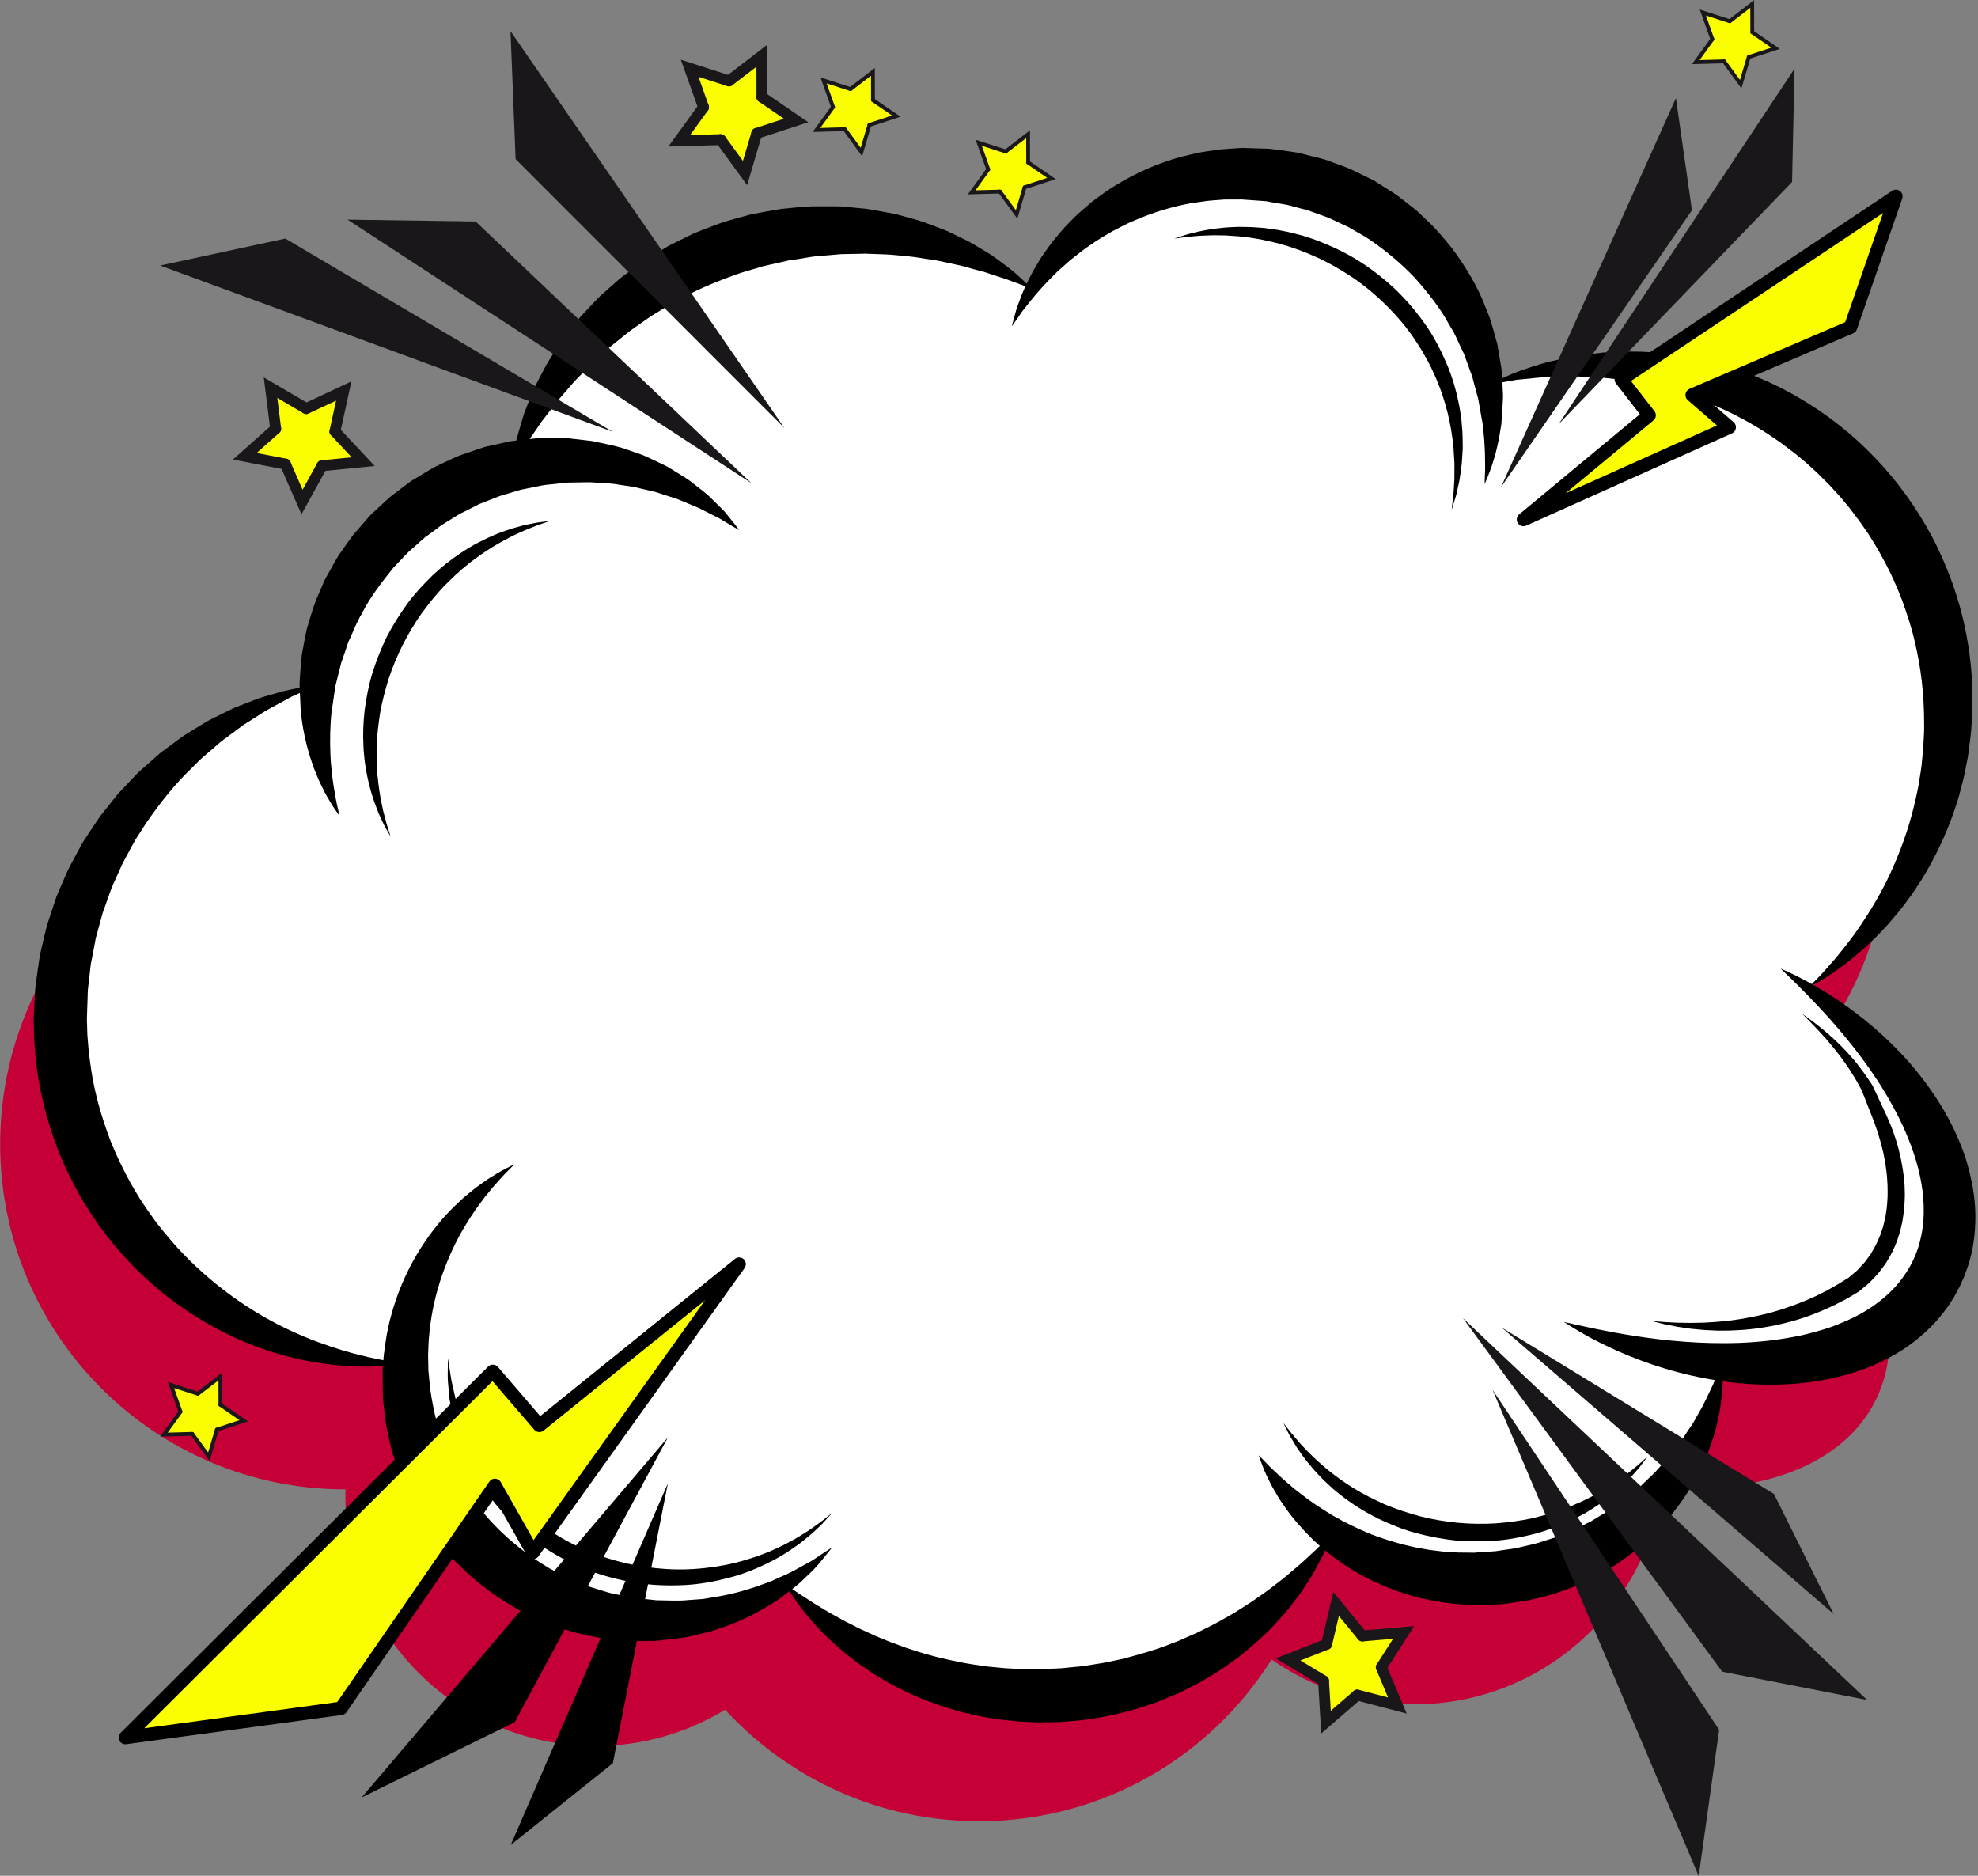 <?xml version="1.0" encoding="UTF-8"?><svg xmlns="http://www.w3.org/2000/svg" xmlns:xlink="http://www.w3.org/1999/xlink" height="419.9" preserveAspectRatio="xMidYMid meet" version="1.0" viewBox="0.7 20.4 442.8 419.9" width="442.8" zoomAndPan="magnify"><rect x="0.7" y="20.4" width="442.8" height="419.9" fill="#808080" stroke="none"/><g><g id="change1_1"><path d="M 219.902 428.094 C 197.398 428.094 177.148 418.469 163.027 403.117 C 154.559 408.277 144.605 411.254 133.961 411.254 C 103.062 411.254 78.016 386.203 78.016 355.305 C 78.016 354.801 78.039 354.305 78.055 353.805 L 78.016 353.805 C 35.336 353.805 0.738 319.207 0.738 276.527 C 0.738 240.664 25.172 210.516 58.301 201.801 C 60.742 177.594 78.617 157.957 101.938 152.848 C 112.172 122.164 141.109 100.031 175.238 100.031 C 191.148 100.031 205.934 104.844 218.223 113.086 C 228.176 97.613 245.531 87.359 265.297 87.359 C 293.215 87.359 316.352 107.812 320.555 134.551 C 328.555 131.746 337.145 130.207 346.098 130.207 C 388.777 130.207 423.375 164.805 423.375 207.484 C 423.375 232.973 411.027 255.574 391.996 269.648 C 417.469 289.008 429.945 315.102 420.562 333.887 C 414.062 346.906 398.449 353.641 379.234 353.641 C 377.109 353.641 374.941 353.559 372.738 353.391 C 369.105 380.781 345.676 401.918 317.297 401.918 C 305.414 401.918 294.41 398.207 285.352 391.891 C 271.676 413.633 247.484 428.094 219.902 428.094" fill="#c50037"/></g><g id="change2_1"><path d="M 405.566 241.758 C 424.598 227.684 436.945 205.078 436.945 179.59 C 436.945 136.91 402.348 102.312 359.668 102.312 C 350.715 102.312 342.125 103.855 334.125 106.656 C 329.922 79.918 306.785 59.465 278.863 59.465 C 259.102 59.465 241.746 69.723 231.793 85.191 C 219.504 76.949 204.719 72.137 188.809 72.137 C 154.68 72.137 125.742 94.27 115.508 124.953 C 92.191 130.062 74.312 149.699 71.871 173.906 C 38.742 182.625 14.309 212.77 14.309 248.637 C 14.309 291.312 48.906 325.91 91.586 325.91 L 91.625 325.91 C 91.609 326.41 91.586 326.906 91.586 327.41 C 91.586 358.312 116.633 383.359 147.531 383.359 C 158.18 383.359 168.129 380.387 176.598 375.227 C 190.723 390.574 210.973 400.199 233.477 400.199 C 261.055 400.199 285.246 385.738 298.922 363.996 C 307.98 370.312 318.984 374.023 330.863 374.023 C 359.246 374.023 382.676 352.887 386.309 325.496 C 408.457 327.156 426.914 320.449 434.133 305.992 C 443.516 287.207 431.039 261.113 405.566 241.758" fill="#fff"/></g><g id="change3_1"><path d="M 399.316 237.207 C 399.316 237.207 399.945 237.492 401.129 238.031 C 402.293 238.582 404.027 239.41 406.156 240.609 C 408.293 241.785 410.812 243.352 413.625 245.301 C 416.418 247.277 419.473 249.676 422.594 252.578 C 425.711 255.484 428.906 258.895 431.863 262.91 C 434.832 266.914 437.598 271.52 439.672 276.785 C 440.738 279.402 441.547 282.219 442.129 285.156 C 442.707 288.094 443.012 291.188 442.879 294.348 C 442.754 297.5 442.27 300.738 441.242 303.855 L 440.398 306.164 L 439.391 308.418 L 438.309 310.438 L 438.188 310.66 L 438.012 310.941 L 437.652 311.508 L 436.926 312.637 C 433.098 318.145 427.91 322.25 422.391 324.941 C 416.883 327.688 411.129 329.113 405.633 329.84 C 400.125 330.527 394.824 330.484 389.898 330.031 C 384.973 329.551 380.414 328.656 376.309 327.578 C 372.195 326.496 368.543 325.203 365.379 323.914 C 362.211 322.645 359.547 321.324 357.383 320.207 C 355.23 319.062 353.594 318.078 352.488 317.395 C 351.391 316.695 350.805 316.328 350.805 316.328 C 350.805 316.328 351.48 316.477 352.75 316.754 C 354 317.074 355.867 317.426 358.199 317.938 C 360.547 318.391 363.375 318.969 366.625 319.449 C 369.867 319.953 373.52 320.438 377.488 320.723 C 381.449 321.027 385.727 321.168 390.184 321.004 C 394.637 320.828 399.266 320.312 403.863 319.344 C 406.148 318.809 408.43 318.211 410.652 317.438 C 412.855 316.629 415.004 315.695 417.035 314.605 C 421.062 312.398 424.605 309.422 426.988 305.918 C 429.57 302.289 430.902 298.133 431.273 293.707 C 431.434 291.5 431.359 289.238 431.082 286.984 C 430.781 284.73 430.305 282.48 429.648 280.277 C 428.332 275.871 426.457 271.66 424.312 267.801 C 422.191 263.922 419.812 260.387 417.449 257.211 C 412.723 250.844 408.051 245.922 404.707 242.52 C 403.02 240.836 401.699 239.477 400.742 238.602 C 399.812 237.691 399.316 237.207 399.316 237.207" fill="inherit"/></g><g id="change3_2"><path d="M 227.203 93.449 C 227.203 93.449 227.371 92.809 227.688 91.605 C 227.855 91.008 228.062 90.27 228.305 89.402 C 228.605 88.547 228.973 87.562 229.402 86.449 C 230.289 84.246 231.543 81.66 233.305 78.824 C 233.711 78.086 234.23 77.402 234.742 76.676 C 235.262 75.957 235.777 75.195 236.355 74.445 C 237.562 73.008 238.805 71.438 240.305 69.988 C 241.727 68.449 243.414 67.074 245.137 65.59 C 246.941 64.227 248.836 62.816 250.934 61.59 C 255.094 59.09 259.84 56.953 265.02 55.527 C 266.324 55.215 267.641 54.891 268.973 54.598 C 270.312 54.336 271.68 54.18 273.051 53.969 C 273.734 53.855 274.426 53.789 275.121 53.754 C 275.816 53.703 276.516 53.656 277.215 53.609 L 278.266 53.547 L 278.527 53.531 L 278.727 53.52 L 279.082 53.527 L 279.562 53.539 L 281.484 53.602 L 283.414 53.656 C 284.078 53.691 284.648 53.656 285.438 53.777 C 286.922 53.957 288.414 54.156 289.902 54.383 C 291.438 54.555 292.766 54.996 294.188 55.32 C 295.578 55.699 297.012 55.953 298.355 56.496 L 302.418 58.008 C 303.75 58.562 305.023 59.246 306.324 59.863 L 308.258 60.816 L 310.078 61.961 C 311.277 62.738 312.516 63.453 313.66 64.285 C 314.781 65.152 315.895 66.02 317.008 66.883 C 318.137 67.715 319.082 68.758 320.094 69.703 C 322.156 71.559 323.879 73.695 325.586 75.758 C 328.785 80.051 331.477 84.504 333.203 89.059 C 333.629 90.195 334.148 91.273 334.469 92.41 C 334.797 93.543 335.133 94.648 335.426 95.742 C 335.574 96.289 335.723 96.832 335.871 97.367 C 335.969 97.914 336.066 98.461 336.16 98.996 C 336.344 100.074 336.535 101.125 336.691 102.156 C 336.895 103.176 336.922 104.207 336.98 105.199 C 337.031 106.191 337.086 107.16 337.133 108.105 C 337.211 109.039 337.148 109.961 337.094 110.852 C 337.035 111.734 336.984 112.598 336.934 113.434 C 336.902 113.844 336.875 114.254 336.844 114.652 C 336.828 114.875 336.812 115.094 336.801 115.309 L 336.711 115.867 C 336.59 116.609 336.473 117.324 336.359 118.008 C 336.137 119.375 335.781 120.719 335.516 121.859 C 334.883 124.141 334.266 125.863 333.781 127.023 C 333.305 128.172 333.047 128.785 333.047 128.785 C 333.047 128.785 333.066 128.121 333.105 126.879 C 333.207 125.656 333.152 123.832 333.117 121.59 C 333.02 120.453 333.031 119.285 332.875 117.898 C 332.805 117.211 332.73 116.492 332.656 115.746 C 332.637 115.559 332.621 115.371 332.602 115.184 L 332.598 115.211 L 332.59 115.176 L 332.578 115.109 L 332.555 114.969 L 332.504 114.695 C 332.434 114.328 332.367 113.953 332.297 113.574 C 332.164 112.816 332.027 112.039 331.887 111.234 C 331.758 110.438 331.633 109.621 331.367 108.801 C 331.148 107.98 330.926 107.141 330.691 106.277 C 330.465 105.422 330.273 104.539 329.906 103.684 C 329.574 102.816 329.27 101.93 328.945 101.035 C 328.781 100.59 328.617 100.141 328.457 99.684 C 328.246 99.246 328.035 98.805 327.82 98.359 C 327.391 97.473 326.984 96.562 326.562 95.648 C 326.16 94.73 325.559 93.879 325.062 92.977 C 323.098 89.34 320.379 85.93 317.449 82.621 C 314.398 79.391 310.891 76.465 307.074 73.883 C 306.113 73.246 305.082 72.719 304.09 72.125 L 302.59 71.25 L 301.016 70.512 C 299.957 70.035 298.93 69.48 297.848 69.051 L 294.559 67.875 C 293.488 67.402 292.328 67.215 291.215 66.887 C 290.098 66.617 288.941 66.203 287.883 66.102 C 286.801 65.938 285.73 65.746 284.656 65.535 C 284.172 65.402 283.441 65.402 282.82 65.344 L 280.895 65.207 L 278.977 65.07 L 278.5 65.035 C 278.219 65.027 278.812 65.043 278.73 65.043 L 278.68 65.043 L 278.57 65.047 L 278.355 65.051 L 277.496 65.059 L 275.781 65.059 C 275.211 65.047 274.641 65.059 274.078 65.117 C 272.949 65.219 271.816 65.262 270.703 65.402 C 269.598 65.578 268.488 65.715 267.391 65.867 C 263.031 66.672 258.887 67.949 255.086 69.574 C 253.148 70.328 251.395 71.328 249.633 72.215 C 247.945 73.219 246.277 74.176 244.785 75.258 C 243.215 76.246 241.891 77.43 240.52 78.453 C 239.859 78.996 239.258 79.562 238.645 80.102 C 238.047 80.645 237.426 81.148 236.902 81.707 C 234.699 83.848 232.895 85.902 231.48 87.645 C 230.801 88.527 230.172 89.32 229.605 90.016 C 229.098 90.754 228.66 91.383 228.309 91.895 C 227.59 92.906 227.203 93.449 227.203 93.449" fill="inherit"/></g><g id="change3_3"><path d="M 76.699 203.043 C 76.699 203.043 76.348 202.535 75.688 201.582 C 75.367 201.102 74.965 200.52 74.547 199.781 C 74.125 199.051 73.586 198.203 73.121 197.219 C 72.641 196.234 72.078 195.145 71.598 193.91 C 71.348 193.293 71.07 192.652 70.828 191.977 C 70.598 191.289 70.359 190.578 70.117 189.848 C 69.207 186.891 68.406 183.438 68.02 179.578 C 67.934 177.695 67.844 175.734 67.754 173.703 C 67.836 171.598 68.035 169.293 68.262 166.992 C 68.453 165.883 68.668 164.758 68.891 163.617 C 69.125 162.48 69.297 161.305 69.684 160.176 C 70.363 157.895 71.023 155.527 72.082 153.27 C 72.586 152.133 73.027 150.949 73.602 149.82 C 74.223 148.715 74.848 147.602 75.477 146.48 C 75.801 145.926 76.102 145.348 76.449 144.805 L 77.559 143.203 C 78.309 142.141 79.07 141.07 79.859 140.016 C 80.723 139.023 81.594 138.027 82.465 137.027 C 82.906 136.531 83.332 136.02 83.789 135.539 L 85.258 134.18 C 86.242 133.281 87.211 132.355 88.223 131.48 L 91.426 129.051 C 91.969 128.656 92.488 128.23 93.062 127.883 L 94.785 126.844 C 95.941 126.168 97.07 125.441 98.25 124.82 C 99.453 124.242 100.656 123.668 101.867 123.125 C 102.48 122.863 103.066 122.551 103.691 122.336 L 105.566 121.688 C 106.812 121.266 108.047 120.812 109.293 120.434 C 110.566 120.148 111.836 119.867 113.094 119.586 C 113.723 119.449 114.348 119.312 114.973 119.176 C 115.605 119.098 116.238 119.02 116.867 118.941 C 118.125 118.777 119.379 118.664 120.613 118.535 C 121.852 118.422 123.094 118.488 124.309 118.461 C 124.918 118.461 125.523 118.457 126.125 118.457 L 127.023 118.469 L 127.715 118.484 L 128.125 118.531 C 129.211 118.66 130.289 118.781 131.352 118.902 C 131.887 118.965 132.414 119.027 132.938 119.086 C 133.461 119.141 134.086 119.312 134.645 119.422 C 136.93 119.945 139.207 120.312 141.152 121.078 C 142.145 121.426 143.121 121.762 144.082 122.094 C 144.562 122.242 145.023 122.445 145.473 122.66 C 145.922 122.867 146.367 123.074 146.809 123.281 C 147.684 123.695 148.539 124.105 149.375 124.504 C 150.211 124.887 150.961 125.41 151.715 125.855 C 153.199 126.801 154.652 127.574 155.848 128.59 C 157.062 129.559 158.23 130.395 159.227 131.281 C 160.188 132.211 161.066 133.055 161.836 133.832 C 162.219 134.219 162.59 134.578 162.922 134.93 C 163.23 135.312 163.516 135.668 163.785 136 C 164.312 136.66 164.762 137.223 165.125 137.676 C 165.844 138.586 166.203 139.082 166.203 139.082 C 166.203 139.082 165.668 138.77 164.66 138.191 C 164.172 137.895 163.566 137.535 162.855 137.109 C 162.504 136.898 162.125 136.672 161.723 136.434 C 161.305 136.211 160.852 135.992 160.379 135.758 C 159.449 135.281 158.422 134.758 157.301 134.191 C 156.152 133.684 154.891 133.188 153.578 132.633 C 152.293 132.035 150.812 131.641 149.312 131.141 C 148.551 130.926 147.816 130.594 147.004 130.426 C 146.199 130.242 145.379 130.051 144.539 129.855 C 143.695 129.695 142.883 129.391 141.988 129.297 C 141.113 129.168 140.223 129.039 139.316 128.91 C 137.496 128.547 135.715 128.57 133.891 128.426 C 133.418 128.402 133.016 128.34 132.48 128.352 C 131.953 128.359 131.422 128.367 130.887 128.375 C 129.812 128.395 128.73 128.41 127.637 128.43 C 126.711 128.531 125.773 128.637 124.828 128.742 C 123.82 128.875 122.797 128.906 121.785 129.113 C 120.773 129.328 119.766 129.555 118.742 129.742 C 118.23 129.844 117.719 129.941 117.207 130.043 L 115.699 130.504 C 114.691 130.805 113.68 131.105 112.664 131.41 C 111.668 131.77 110.688 132.191 109.688 132.57 L 108.195 133.152 C 107.695 133.344 107.234 133.633 106.754 133.867 C 105.801 134.367 104.836 134.84 103.863 135.309 C 102.918 135.824 102.023 136.438 101.098 136.992 L 99.715 137.84 C 99.254 138.125 98.852 138.492 98.41 138.805 L 95.793 140.723 C 94.961 141.418 94.176 142.164 93.363 142.875 L 92.156 143.945 C 91.766 144.316 91.41 144.723 91.035 145.109 C 90.289 145.887 89.547 146.664 88.805 147.434 C 86.133 150.758 83.516 154.117 81.672 157.809 C 80.582 159.57 79.906 161.484 79.051 163.297 C 78.594 164.195 78.34 165.148 78.02 166.074 C 77.711 167.004 77.398 167.922 77.07 168.828 C 76.602 170.629 76.188 172.336 75.75 174.109 C 75.609 175.086 75.469 176.043 75.336 176.98 C 75.266 177.449 75.199 177.914 75.133 178.379 L 75.031 179.062 L 74.977 179.406 L 74.949 179.574 C 74.957 179.238 74.949 179.508 74.949 179.441 L 74.945 179.48 L 74.941 179.562 C 74.57 182.98 74.551 186.168 74.656 189.027 C 74.695 189.742 74.73 190.434 74.77 191.105 C 74.836 191.773 74.898 192.418 74.957 193.039 C 75.047 194.297 75.27 195.422 75.398 196.469 C 75.75 198.527 76.02 200.188 76.316 201.309 C 76.566 202.441 76.699 203.043 76.699 203.043" fill="inherit"/></g><g id="change3_4"><path d="M 186.98 366.789 C 186.98 366.789 186.523 367.363 185.664 368.445 C 184.773 369.508 183.609 371.137 181.645 372.914 C 180.695 373.824 179.656 374.918 178.383 375.844 C 177.754 376.332 177.098 376.844 176.414 377.367 C 175.73 377.898 175.023 378.457 174.223 378.918 C 171.109 380.922 167.383 382.98 162.992 384.508 C 161.887 384.883 160.762 385.266 159.609 385.652 C 158.438 385.957 157.23 386.215 155.996 386.5 C 153.543 387.168 150.93 387.305 148.238 387.637 L 147.734 387.691 L 147.48 387.719 L 147.008 387.723 L 146.062 387.734 C 145.426 387.734 144.789 387.738 144.145 387.738 C 142.832 387.719 141.648 387.828 140.102 387.625 C 138.625 387.484 137.121 387.332 135.605 387.145 C 134.121 386.922 132.715 386.555 131.242 386.254 C 130.516 386.09 129.773 385.945 129.043 385.758 C 128.324 385.523 127.605 385.293 126.883 385.059 C 126.16 384.812 125.438 384.57 124.711 384.328 L 123.617 383.957 C 123.258 383.824 122.91 383.652 122.559 383.504 C 121.145 382.867 119.727 382.23 118.301 381.59 C 116.914 380.867 115.578 380.031 114.211 379.242 C 108.836 375.922 103.906 371.68 99.742 366.766 C 95.699 361.754 92.402 356.145 90.129 350.242 C 89.613 348.746 89.098 347.262 88.586 345.777 C 88.191 344.266 87.871 342.738 87.523 341.234 C 87.125 339.738 86.984 338.207 86.789 336.695 C 86.699 335.941 86.609 335.191 86.523 334.441 C 86.414 333.695 86.402 332.945 86.398 332.195 C 86.383 330.707 86.367 329.23 86.352 327.766 L 86.352 327.059 L 86.387 326.559 L 86.461 325.562 C 86.52 324.902 86.574 324.242 86.633 323.59 C 86.828 322.141 87.02 320.648 87.262 319.254 C 87.559 317.891 87.785 316.535 88.16 315.234 C 89.543 309.996 91.602 305.305 93.961 301.301 C 96.336 297.301 98.953 293.957 101.559 291.309 C 102.184 290.629 102.867 290.035 103.484 289.438 C 103.797 289.141 104.105 288.852 104.406 288.566 C 104.727 288.301 105.039 288.039 105.348 287.785 C 105.961 287.281 106.551 286.801 107.109 286.34 C 107.703 285.914 108.266 285.512 108.801 285.129 C 109.848 284.348 110.859 283.758 111.73 283.234 C 112.586 282.699 113.34 282.297 113.961 281.98 C 115.195 281.359 115.855 281.027 115.855 281.027 C 115.855 281.027 115.34 281.555 114.375 282.535 C 113.883 283.012 113.289 283.609 112.641 284.359 C 111.988 285.105 111.211 285.91 110.43 286.906 C 110.031 287.391 109.613 287.898 109.176 288.434 C 108.766 288.988 108.34 289.566 107.891 290.176 C 107.438 290.766 106.996 291.406 106.559 292.086 C 106.125 292.762 105.633 293.426 105.207 294.172 C 103.395 297.066 101.672 300.5 100.219 304.34 C 98.762 308.176 97.621 312.453 97.02 317.02 C 96.859 318.156 96.793 319.324 96.664 320.488 C 96.598 321.641 96.582 322.738 96.535 323.898 C 96.551 324.559 96.566 325.219 96.582 325.883 L 96.594 326.879 L 96.598 327.383 C 96.605 327.078 96.605 327.328 96.605 327.277 L 96.613 327.336 L 96.625 327.445 L 96.648 327.676 C 96.766 328.887 96.887 330.109 97.008 331.344 C 97.715 336.223 98.844 341.199 100.93 345.898 C 103.008 350.586 105.668 355.086 108.973 359.102 C 112.297 363.105 116.25 366.547 120.473 369.453 C 121.562 370.129 122.625 370.848 123.719 371.496 C 124.848 372.09 125.969 372.68 127.086 373.262 C 127.367 373.402 127.641 373.57 127.93 373.691 L 128.805 374.043 C 129.387 374.277 129.969 374.516 130.547 374.746 C 131.125 374.988 131.699 375.23 132.27 375.469 C 132.855 375.672 133.453 375.836 134.043 376.02 C 135.219 376.359 136.402 376.789 137.547 377.062 C 138.68 377.281 139.801 377.527 140.918 377.785 C 141.953 378.098 143.383 378.145 144.625 378.305 C 145.262 378.367 145.898 378.438 146.527 378.504 L 147.473 378.609 L 147.59 378.621 L 147.645 378.633 C 147.207 378.621 147.555 378.629 147.473 378.625 L 148.117 378.637 C 150.414 378.652 152.688 378.832 154.859 378.574 C 155.949 378.492 157.035 378.441 158.094 378.344 C 159.141 378.168 160.172 377.996 161.18 377.824 C 165.242 377.172 168.887 376.008 172.094 374.824 C 172.922 374.574 173.664 374.215 174.395 373.879 C 175.129 373.547 175.836 373.227 176.516 372.918 C 177.93 372.355 179.051 371.613 180.16 371.031 C 180.711 370.73 181.23 370.441 181.723 370.172 C 181.973 370.035 182.211 369.906 182.445 369.781 C 182.668 369.633 182.887 369.488 183.094 369.352 C 183.926 368.793 184.633 368.324 185.203 367.941 C 186.363 367.188 186.98 366.789 186.98 366.789" fill="inherit"/></g><g id="change3_5"><path d="M 115.293 125 C 115.293 125 115.379 124.438 115.531 123.383 C 115.719 122.34 115.934 120.789 116.32 118.852 C 116.57 117.887 116.883 116.82 117.223 115.645 C 117.398 115.055 117.582 114.441 117.77 113.805 C 117.867 113.484 117.969 113.164 118.07 112.832 C 118.195 112.516 118.32 112.195 118.449 111.867 C 118.953 110.559 119.539 109.176 120.141 107.695 C 120.762 106.23 121.605 104.797 122.398 103.227 C 123.164 101.633 124.211 100.145 125.227 98.535 C 125.742 97.738 126.27 96.926 126.84 96.121 C 127.441 95.352 128.059 94.562 128.68 93.766 C 129.301 92.965 129.945 92.16 130.605 91.352 C 131.32 90.59 132.043 89.824 132.77 89.047 C 133.504 88.266 134.242 87.473 135.02 86.699 C 135.836 85.977 136.66 85.242 137.492 84.504 C 138.34 83.777 139.152 82.992 140.051 82.301 C 140.965 81.629 141.887 80.949 142.812 80.27 C 143.758 79.613 144.645 78.855 145.656 78.273 C 146.652 77.672 147.656 77.066 148.664 76.461 L 150.188 75.551 C 150.695 75.254 151.238 75.012 151.766 74.742 C 152.824 74.207 153.891 73.676 154.969 73.164 C 156.027 72.613 157.145 72.184 158.266 71.762 L 161.625 70.48 C 163.891 69.707 166.219 69.113 168.516 68.465 C 170.852 67.98 173.191 67.562 175.516 67.184 C 177.855 66.953 180.18 66.676 182.477 66.59 C 183.625 66.586 184.77 66.582 185.902 66.578 C 186.469 66.578 187.035 66.582 187.598 66.586 L 188.438 66.598 L 188.645 66.602 L 188.898 66.605 L 188.949 66.609 L 189.047 66.617 L 189.438 66.652 C 190.477 66.754 191.508 66.852 192.527 66.945 C 193.039 66.992 193.547 67.039 194.051 67.09 L 194.809 67.172 L 195.629 67.312 C 196.715 67.508 197.785 67.695 198.848 67.883 C 199.895 68.09 200.965 68.219 201.926 68.527 C 203.883 69.09 205.797 69.535 207.59 70.16 C 209.375 70.84 211.094 71.453 212.715 72.113 C 214.301 72.879 215.812 73.59 217.23 74.301 C 217.949 74.633 218.602 75.062 219.254 75.441 C 219.895 75.828 220.52 76.203 221.121 76.566 C 221.719 76.938 222.297 77.293 222.855 77.637 C 223.395 78.016 223.902 78.395 224.391 78.758 C 225.367 79.484 226.258 80.145 227.047 80.758 C 228.605 82.016 229.711 83.16 230.5 83.863 C 231.277 84.59 231.672 84.996 231.672 84.996 C 231.672 84.996 231.137 84.801 230.129 84.441 C 229.133 84.078 227.691 83.516 225.863 82.863 C 224.941 82.562 223.922 82.23 222.812 81.871 C 222.266 81.688 221.695 81.496 221.105 81.301 C 220.5 81.141 219.875 80.973 219.23 80.801 C 217.934 80.484 216.617 80.02 215.164 79.727 C 213.73 79.418 212.223 79.094 210.648 78.754 C 209.07 78.508 207.43 78.25 205.727 77.984 C 204.031 77.754 202.266 77.633 200.477 77.445 C 198.688 77.293 196.922 77.305 195.105 77.211 L 194.43 77.184 L 193.668 77.203 C 193.16 77.215 192.652 77.227 192.141 77.234 C 191.113 77.254 190.078 77.27 189.035 77.289 C 187.152 77.453 185.242 77.617 183.309 77.781 C 182.316 77.863 181.336 78.09 180.34 78.238 C 179.348 78.383 178.352 78.531 177.348 78.68 C 175.367 79.098 173.391 79.598 171.395 80.027 C 169.449 80.656 167.461 81.152 165.523 81.828 C 161.672 83.215 157.859 84.754 154.277 86.641 C 152.5 87.609 150.684 88.488 149.023 89.59 C 148.172 90.109 147.328 90.629 146.488 91.145 C 145.668 91.684 144.883 92.27 144.082 92.824 C 143.281 93.383 142.492 93.938 141.711 94.484 C 140.973 95.094 140.23 95.691 139.492 96.273 C 138.754 96.863 138.023 97.445 137.301 98.02 C 136.629 98.652 135.961 99.273 135.285 99.875 C 134.613 100.48 133.949 101.078 133.293 101.672 C 132.664 102.285 132.09 102.934 131.48 103.535 C 130.281 104.762 129.086 105.93 128.082 107.176 C 127.047 108.395 125.988 109.539 125.078 110.695 C 124.184 111.863 123.348 112.992 122.52 114.035 C 121.645 115.07 121.078 116.129 120.387 117.066 C 119.723 118.023 119.113 118.902 118.562 119.695 C 117.57 121.398 116.723 122.715 116.176 123.625 C 115.602 124.52 115.293 125 115.293 125" fill="inherit"/></g><g id="change3_6"><path d="M 334.012 106.453 C 334.012 106.453 334.801 106.09 336.273 105.406 C 337.766 104.762 339.863 103.672 342.828 102.789 C 345.746 101.715 349.387 100.863 353.641 100.074 C 354.715 99.934 355.82 99.789 356.961 99.641 C 357.531 99.57 358.113 99.496 358.703 99.426 L 359.148 99.367 L 359.371 99.34 L 359.484 99.328 L 359.539 99.32 L 359.664 99.316 C 359.957 99.301 360.246 99.281 360.543 99.266 C 361.73 99.203 362.891 99.105 364.188 99.098 C 365.488 99.109 366.848 99.09 368.207 99.137 C 373.594 99.336 379.449 100.164 385.473 101.848 C 391.484 103.543 397.691 106.031 403.602 109.562 C 409.547 113.027 415.23 117.445 420.258 122.695 C 425.328 127.895 429.676 133.965 433.176 140.48 C 434.914 143.742 436.359 147.16 437.656 150.605 C 438.875 154.078 439.926 157.605 440.625 161.176 C 441.047 162.941 441.266 164.742 441.574 166.516 C 441.766 168.301 441.992 170.078 442.09 171.852 C 442.184 173.625 442.293 175.383 442.262 177.133 L 442.262 178.441 L 442.258 179.094 L 442.25 179.586 L 442.23 179.887 C 442.176 180.695 442.125 181.504 442.07 182.309 C 442.008 183.129 441.988 183.871 441.887 184.746 C 441.777 185.617 441.676 186.484 441.57 187.352 C 441.449 188.203 441.379 189.09 441.223 189.902 C 441.062 190.723 440.898 191.535 440.742 192.348 C 440.461 193.973 440.039 195.551 439.625 197.105 C 439.414 197.879 439.246 198.66 438.996 199.414 C 438.746 200.168 438.5 200.914 438.254 201.66 C 436.254 207.586 433.629 212.891 430.773 217.461 C 430.023 218.582 429.34 219.707 428.59 220.75 C 427.82 221.781 427.074 222.789 426.344 223.77 C 425.586 224.727 424.797 225.617 424.059 226.5 C 423.336 227.395 422.559 228.203 421.797 228.977 C 418.844 232.133 415.922 234.508 413.508 236.387 C 411.035 238.211 409.027 239.516 407.609 240.328 C 406.207 241.145 405.457 241.578 405.457 241.578 C 405.457 241.578 406.059 240.957 407.184 239.785 C 408.348 238.676 409.898 236.871 411.848 234.637 C 413.723 232.32 415.984 229.531 418.172 226.082 C 420.398 222.672 422.688 218.711 424.641 214.176 C 426.625 209.664 428.355 204.633 429.559 199.203 C 429.852 197.844 430.172 196.477 430.363 195.066 C 430.598 193.664 430.844 192.25 430.953 190.801 C 431.105 189.352 431.27 187.895 431.309 186.484 C 431.348 185.777 431.387 185.062 431.426 184.348 C 431.465 183.633 431.426 182.77 431.434 181.984 C 431.43 175.934 430.758 169.797 429.266 163.719 C 428.59 160.664 427.531 157.695 426.496 154.723 C 425.352 151.785 424.086 148.879 422.574 146.094 C 421.09 143.301 419.477 140.566 417.629 138.008 C 416.742 136.699 415.75 135.477 414.812 134.215 C 414.328 133.594 413.809 133.008 413.309 132.398 C 412.809 131.797 412.309 131.195 411.766 130.633 L 410.18 128.91 L 408.523 127.266 C 407.461 126.133 406.266 125.152 405.148 124.094 C 403.949 123.133 402.824 122.09 401.59 121.203 C 400.984 120.742 400.387 120.281 399.785 119.824 C 399.164 119.395 398.551 118.961 397.934 118.531 C 388.039 111.715 377.16 107.789 367.473 106.02 C 366.273 105.793 365.113 105.637 363.961 105.445 C 362.801 105.27 361.551 105.188 360.395 105.043 C 360.102 105.008 359.812 104.977 359.523 104.945 L 359.539 104.941 L 359.488 104.938 L 359.383 104.934 L 359.176 104.926 L 358.762 104.906 C 358.211 104.883 357.664 104.855 357.129 104.832 C 356.047 104.777 354.996 104.727 353.98 104.676 C 349.914 104.664 346.301 104.75 343.387 105.117 C 342.645 105.191 341.945 105.258 341.285 105.32 C 340.953 105.352 340.633 105.379 340.316 105.406 C 340.008 105.461 339.707 105.512 339.418 105.562 C 338.258 105.758 337.27 105.926 336.473 106.062 C 334.867 106.316 334.012 106.453 334.012 106.453" fill="inherit"/></g><g id="change3_7"><path d="M 91.473 325.727 C 91.473 325.727 90.602 325.824 88.965 326.008 C 88.148 326.102 87.141 326.191 85.934 326.23 C 84.727 326.293 83.328 326.367 81.781 326.309 C 78.66 326.32 74.875 325.973 70.547 325.234 C 66.227 324.473 61.387 323.191 56.309 321.145 C 51.238 319.094 45.945 316.277 40.781 312.598 C 38.168 310.793 35.691 308.664 33.199 306.438 C 32.012 305.266 30.73 304.141 29.602 302.855 C 29.023 302.23 28.438 301.598 27.852 300.965 C 27.293 300.305 26.734 299.641 26.172 298.977 C 25.023 297.656 24.004 296.223 22.926 294.809 C 22.426 294.074 21.926 293.34 21.426 292.598 C 20.914 291.859 20.426 291.109 19.969 290.332 C 18.023 287.297 16.387 284.02 14.867 280.66 C 11.926 273.898 9.852 266.605 8.906 259.16 C 8.637 257.305 8.52 255.434 8.395 253.562 C 8.309 252.629 8.32 251.691 8.293 250.762 L 8.266 249.359 L 8.25 248.656 L 8.25 248.484 L 8.258 248.066 L 8.273 247.742 C 8.363 246.012 8.457 244.281 8.543 242.559 C 8.582 242.113 8.57 241.727 8.645 241.234 L 8.836 239.812 C 8.969 238.859 9.102 237.914 9.23 236.969 C 9.371 236.027 9.488 235.074 9.652 234.152 C 9.855 233.258 10.059 232.363 10.262 231.477 C 10.477 230.59 10.691 229.703 10.902 228.82 L 11.227 227.504 L 11.652 226.215 C 12.219 224.504 12.781 222.805 13.34 221.117 C 14.016 219.473 14.738 217.863 15.434 216.266 C 16.082 214.641 16.992 213.16 17.781 211.641 C 18.184 210.891 18.59 210.141 18.992 209.395 C 19.387 208.645 19.902 207.973 20.348 207.266 C 21.277 205.875 22.168 204.48 23.105 203.148 C 24.113 201.871 25.113 200.609 26.098 199.363 C 27.047 198.094 28.176 197.004 29.219 195.875 C 29.742 195.316 30.266 194.766 30.785 194.215 L 31.559 193.398 L 32.395 192.652 C 33.504 191.672 34.594 190.707 35.664 189.758 L 36.461 189.059 L 37.301 188.418 C 37.859 188.004 38.418 187.59 38.965 187.18 C 40.082 186.383 41.113 185.543 42.219 184.844 C 43.328 184.16 44.41 183.492 45.469 182.84 C 45.996 182.523 46.52 182.207 47.035 181.895 C 47.547 181.59 48.098 181.348 48.617 181.074 C 49.664 180.559 50.68 180.055 51.664 179.566 C 52.156 179.328 52.641 179.094 53.113 178.863 C 53.609 178.668 54.094 178.48 54.574 178.293 C 55.523 177.926 56.441 177.57 57.324 177.23 C 59.062 176.508 60.75 176.082 62.25 175.664 C 65.215 174.73 67.648 174.418 69.27 174.117 C 70.895 173.855 71.762 173.711 71.762 173.711 C 71.762 173.711 70.961 174.082 69.469 174.777 C 68.723 175.117 67.809 175.531 66.73 176.02 C 66.465 176.141 66.184 176.27 65.898 176.398 C 65.621 176.555 65.336 176.715 65.035 176.879 C 64.445 177.199 63.812 177.539 63.148 177.898 C 61.828 178.633 60.332 179.344 58.836 180.375 C 58.074 180.859 57.285 181.359 56.465 181.879 C 56.055 182.137 55.637 182.398 55.215 182.664 C 54.812 182.965 54.402 183.27 53.988 183.578 C 53.156 184.195 52.301 184.828 51.422 185.477 C 50.988 185.809 50.523 186.109 50.098 186.477 C 49.672 186.844 49.242 187.215 48.809 187.594 C 47.934 188.34 47.043 189.102 46.129 189.883 C 45.219 190.672 44.391 191.59 43.492 192.461 C 39.891 195.922 36.488 200.137 33.32 204.793 C 32.559 205.98 31.785 207.18 31.004 208.395 C 30.289 209.648 29.625 210.949 28.918 212.238 C 28.18 213.508 27.598 214.883 26.988 216.246 C 26.398 217.625 25.684 218.957 25.234 220.418 C 24.723 221.844 24.211 223.285 23.691 224.738 C 23.285 226.223 22.875 227.719 22.465 229.223 L 22.152 230.348 L 21.934 231.5 C 21.793 232.27 21.648 233.039 21.504 233.812 C 21.352 234.586 21.195 235.355 21.043 236.129 C 20.934 236.891 20.875 237.641 20.785 238.398 L 20.523 240.664 L 20.391 241.801 C 20.336 242.164 20.352 242.645 20.332 243.059 C 20.277 244.785 20.219 246.516 20.16 248.246 L 20.148 248.57 L 20.145 248.652 C 20.141 248.906 20.148 248.398 20.148 248.48 L 20.156 248.629 L 20.172 249.23 L 20.211 250.434 C 20.246 251.234 20.234 252.039 20.32 252.84 C 20.449 254.438 20.566 256.043 20.805 257.633 C 21.547 264.02 23.293 270.246 25.578 276.152 C 27.992 282.008 30.973 287.559 34.559 292.477 C 36.289 294.984 38.273 297.238 40.199 299.473 C 42.195 301.637 44.242 303.68 46.367 305.539 C 50.594 309.281 55.004 312.402 59.332 314.914 C 63.652 317.438 67.887 319.34 71.758 320.781 C 75.633 322.203 79.133 323.27 82.074 323.93 C 83.539 324.312 84.855 324.551 86.012 324.793 C 87.16 325.051 88.168 325.211 88.98 325.32 C 90.605 325.586 91.473 325.727 91.473 325.727" fill="inherit"/></g><g id="change3_8"><path d="M 386.215 325.312 C 386.215 325.312 386.234 325.867 386.277 326.906 C 386.285 327.426 386.301 328.062 386.316 328.812 C 386.316 329.566 386.395 330.422 386.262 331.398 C 386.062 333.34 385.891 335.828 385.199 338.496 C 385.051 339.176 384.887 339.875 384.715 340.598 C 384.547 341.324 384.262 342.023 384.027 342.773 C 383.508 344.254 383.035 345.863 382.27 347.41 C 381.914 348.203 381.527 349.004 381.141 349.824 C 380.773 350.66 380.305 351.449 379.824 352.262 C 378.871 353.887 377.879 355.582 376.637 357.168 C 376.043 357.984 375.426 358.801 374.793 359.625 C 374.098 360.395 373.395 361.18 372.684 361.969 C 371.309 363.613 369.625 365.004 367.973 366.5 C 367.164 367.27 366.25 367.922 365.336 368.594 C 364.418 369.254 363.504 369.941 362.551 370.59 C 361.562 371.184 360.57 371.777 359.57 372.379 L 358.055 373.258 L 356.461 374.012 C 355.391 374.508 354.316 375.004 353.238 375.504 C 352.145 375.953 351.008 376.324 349.883 376.723 C 347.648 377.598 345.277 378.031 342.949 378.609 C 342.371 378.77 341.773 378.844 341.18 378.922 L 339.398 379.168 C 338.211 379.309 337.027 379.539 335.836 379.562 C 334.645 379.609 333.453 379.652 332.27 379.676 L 331.379 379.695 L 330.938 379.703 L 330.824 379.707 L 330.52 379.699 L 330.32 379.688 L 328.723 379.598 C 326.75 379.539 324.051 379.188 321.797 378.785 C 320.672 378.555 319.551 378.316 318.441 378.09 C 317.344 377.797 316.266 377.461 315.199 377.148 C 310.949 375.797 307.043 373.973 303.574 371.914 C 300.129 369.793 297.148 367.434 294.613 365.062 C 292.145 362.617 290.059 360.246 288.48 357.953 C 288.086 357.387 287.703 356.836 287.336 356.305 C 286.98 355.766 286.672 355.223 286.371 354.707 C 285.762 353.684 285.211 352.746 284.805 351.844 C 284.375 350.957 283.988 350.176 283.695 349.473 C 283.426 348.766 283.195 348.16 283.008 347.672 C 282.641 346.695 282.469 346.172 282.469 346.172 C 282.469 346.172 282.859 346.562 283.594 347.305 C 283.945 347.676 284.383 348.129 284.898 348.664 C 285.434 349.172 286.051 349.754 286.742 350.406 C 287.41 351.066 288.195 351.754 289.055 352.48 C 289.477 352.844 289.914 353.223 290.371 353.617 C 290.848 353.984 291.34 354.367 291.848 354.762 C 293.84 356.363 296.234 357.945 298.852 359.543 C 301.516 361.082 304.453 362.562 307.641 363.848 C 310.848 365.086 314.293 366.113 317.895 366.855 C 318.805 367.012 319.719 367.16 320.629 367.34 C 321.551 367.457 322.48 367.566 323.418 367.684 C 324.355 367.809 325.215 367.789 326.113 367.863 L 326.785 367.914 L 327.117 367.941 L 327.516 367.945 L 329.113 367.961 L 330.715 367.977 L 331.98 367.879 C 332.941 367.801 333.902 367.742 334.867 367.691 C 335.352 367.684 335.828 367.605 336.305 367.523 L 337.738 367.309 C 338.688 367.145 339.664 367.094 340.598 366.848 C 342.473 366.371 344.391 366.066 346.203 365.398 C 347.113 365.094 348.047 364.84 348.953 364.527 C 349.844 364.168 350.73 363.805 351.613 363.445 L 352.941 362.906 L 354.211 362.258 C 355.062 361.84 355.914 361.422 356.758 361.008 C 357.574 360.543 358.363 360.035 359.164 359.559 C 359.957 359.066 360.793 358.648 361.516 358.078 C 363.016 357.012 364.531 355.996 365.875 354.812 C 366.566 354.246 367.254 353.684 367.934 353.125 C 368.555 352.508 369.172 351.898 369.801 351.312 C 370.41 350.707 371.094 350.168 371.613 349.516 C 372.168 348.891 372.711 348.266 373.27 347.66 C 374.441 346.492 375.285 345.156 376.266 343.965 C 377.281 342.789 377.973 341.492 378.793 340.328 C 379.176 339.73 379.613 339.176 379.93 338.582 C 380.258 337.992 380.574 337.418 380.887 336.863 C 382.234 334.645 383.059 332.621 383.91 330.922 C 384.355 330.09 384.602 329.246 384.898 328.559 C 385.176 327.859 385.41 327.266 385.602 326.785 C 386 325.824 386.215 325.312 386.215 325.312" fill="inherit"/></g><g id="change3_9"><path d="M 298.82 363.836 C 298.82 363.836 298.609 364.359 298.215 365.348 C 298.008 365.836 297.754 366.438 297.457 367.145 C 297.309 367.5 297.145 367.883 296.977 368.285 C 296.77 368.68 296.555 369.102 296.324 369.539 C 295.863 370.434 295.328 371.41 294.738 372.488 C 294.133 373.543 293.395 374.613 292.637 375.805 C 291.902 377.02 290.941 378.156 289.992 379.434 C 289.062 380.727 287.93 381.941 286.766 383.25 C 284.43 385.855 281.617 388.434 278.449 390.957 C 277.68 391.621 276.812 392.164 275.969 392.773 C 275.109 393.363 274.266 394 273.363 394.57 C 272.457 395.129 271.535 395.695 270.594 396.242 C 270.121 396.52 269.652 396.809 269.172 397.074 C 268.68 397.324 268.188 397.578 267.691 397.832 C 266.699 398.336 265.703 398.855 264.684 399.352 C 263.641 399.785 262.586 400.227 261.527 400.668 C 259.426 401.617 257.176 402.242 254.949 402.988 C 250.422 404.223 245.73 405.293 240.957 405.637 C 238.582 405.93 236.188 405.887 233.812 405.961 L 233.367 405.969 L 232.793 405.949 L 231.969 405.918 L 230.316 405.84 C 229.75 405.801 229.258 405.801 228.633 405.734 L 226.816 405.555 C 224.355 405.363 222.105 404.938 219.84 404.523 C 218.719 404.27 217.605 404.016 216.504 403.766 C 215.395 403.531 214.328 403.148 213.258 402.848 C 209 401.551 205.008 399.934 201.426 398.035 C 200.523 397.582 199.645 397.109 198.805 396.602 C 197.961 396.102 197.121 395.629 196.316 395.121 C 195.531 394.594 194.762 394.07 194.008 393.559 C 193.246 393.055 192.52 392.539 191.836 391.984 C 191.148 391.449 190.473 390.922 189.812 390.41 C 189.172 389.875 188.559 389.34 187.969 388.812 C 186.77 387.773 185.695 386.723 184.715 385.715 C 183.719 384.73 182.852 383.734 182.062 382.816 C 181.262 381.914 180.57 381.047 179.98 380.234 C 178.738 378.672 177.922 377.32 177.34 376.434 C 176.766 375.535 176.48 375.047 176.48 375.047 C 176.48 375.047 176.953 375.359 177.836 375.953 C 178.27 376.254 178.805 376.621 179.43 377.055 C 180.059 377.48 180.812 377.934 181.621 378.469 C 182.434 378.996 183.32 379.59 184.332 380.164 C 185.34 380.746 186.367 381.438 187.555 382.047 C 188.723 382.684 189.922 383.395 191.262 384.027 C 191.914 384.359 192.586 384.699 193.27 385.047 C 193.973 385.367 194.688 385.691 195.418 386.023 C 196.852 386.727 198.422 387.297 199.988 387.969 C 201.609 388.52 203.215 389.23 204.961 389.723 C 208.367 390.879 212.043 391.781 215.844 392.523 C 217.746 392.895 219.691 393.172 221.656 393.449 C 222.645 393.562 223.645 393.633 224.641 393.73 C 225.652 393.863 226.602 393.879 227.57 393.938 L 229.023 394.02 C 229.492 394.059 230.102 394.031 230.633 394.043 L 232.281 394.047 L 233.109 394.062 L 233.316 394.062 L 233.422 394.066 L 233.473 394.066 C 233.422 394.066 233.668 394.07 233.367 394.062 L 233.75 394.047 C 235.785 393.906 237.844 393.965 239.875 393.688 C 240.895 393.586 241.914 393.508 242.93 393.391 L 245.957 392.922 C 246.969 392.793 247.969 392.598 248.961 392.383 C 249.957 392.172 250.945 391.969 251.938 391.766 C 255.828 390.719 259.691 389.672 263.273 388.184 C 263.73 388.012 264.184 387.844 264.637 387.672 C 265.082 387.488 265.512 387.281 265.945 387.09 C 266.812 386.691 267.688 386.316 268.555 385.945 C 270.242 385.133 271.887 384.293 273.48 383.449 C 275.027 382.539 276.617 381.746 278.031 380.789 C 279.477 379.879 280.898 379.012 282.184 378.062 C 283.5 377.152 284.77 376.27 285.91 375.344 C 287.07 374.438 288.215 373.605 289.199 372.727 C 290.215 371.863 291.164 371.055 292.043 370.309 C 292.891 369.523 293.668 368.805 294.371 368.152 C 295.098 367.516 295.723 366.891 296.262 366.344 C 296.809 365.801 297.27 365.34 297.645 364.965 C 298.41 364.227 298.82 363.836 298.82 363.836" fill="inherit"/></g><g id="change3_10"><path d="M 404.145 247.348 C 405.336 248.207 406.539 249.051 407.691 249.973 C 408.277 250.422 408.844 250.895 409.402 251.379 C 409.961 251.859 410.543 252.324 411.074 252.84 L 412.684 254.375 L 414.23 255.984 C 415.227 257.09 416.23 258.203 417.105 259.418 C 418.039 260.594 418.855 261.848 419.691 263.098 L 419.809 263.273 L 419.828 263.305 L 419.902 263.445 L 420.02 263.695 L 420.262 264.188 L 420.73 265.184 L 421.652 267.168 L 422.566 269.125 L 423.023 270.102 L 423.301 270.734 L 423.516 271.242 C 424.098 272.551 424.641 274.031 425.105 275.488 L 425.738 277.676 L 426.258 279.898 C 426.547 281.398 426.816 282.902 426.949 284.438 C 427.047 285.199 427.09 285.969 427.098 286.742 C 427.121 287.512 427.145 288.281 427.086 289.059 C 427.051 290.609 426.848 292.16 426.59 293.703 L 426.082 296.004 L 425.352 298.258 C 424.773 299.73 424.117 301.188 423.254 302.527 C 422.875 303.23 422.383 303.855 421.898 304.492 L 421.176 305.441 C 420.922 305.746 420.633 306.023 420.363 306.312 L 419.539 307.176 L 419.129 307.605 L 418.672 307.984 L 416.848 309.5 L 416.801 309.539 L 416.734 309.578 L 414.117 311.129 L 411.418 312.523 C 410.508 312.969 409.57 313.363 408.652 313.781 C 407.723 314.184 406.77 314.523 405.832 314.898 C 404.883 315.25 403.914 315.551 402.953 315.855 C 401.988 316.148 401.004 316.379 400.031 316.641 C 399.055 316.887 398.059 317.066 397.074 317.277 C 396.09 317.473 395.09 317.605 394.102 317.77 C 393.105 317.906 392.102 317.977 391.105 318.082 C 390.105 318.16 389.105 318.188 388.105 318.246 C 387.105 318.273 386.105 318.266 385.109 318.27 L 382.125 318.117 L 379.156 317.84 L 376.211 317.402 L 373.301 316.828 L 370.43 316.105 L 373.371 316.344 L 376.305 316.496 L 379.234 316.535 L 382.148 316.48 L 385.055 316.301 C 386.02 316.195 386.98 316.129 387.941 316.016 C 388.895 315.875 389.855 315.762 390.805 315.602 C 391.75 315.418 392.695 315.258 393.637 315.055 C 394.57 314.836 395.512 314.652 396.438 314.41 C 397.359 314.145 398.289 313.918 399.199 313.625 C 400.105 313.316 401.02 313.043 401.914 312.707 C 402.801 312.348 403.703 312.051 404.582 311.676 C 405.453 311.289 406.34 310.934 407.195 310.527 C 408.047 310.098 408.906 309.691 409.746 309.246 L 412.23 307.84 L 414.648 306.336 L 414.535 306.414 L 416.07 305.102 L 416.457 304.777 L 416.797 304.406 L 417.48 303.672 C 417.707 303.426 417.949 303.191 418.156 302.934 L 418.75 302.125 C 419.148 301.59 419.562 301.062 419.863 300.465 C 420.574 299.332 421.105 298.098 421.625 296.863 L 422.273 294.945 L 422.738 292.965 C 422.977 291.625 423.176 290.27 423.223 288.887 C 423.289 288.203 423.273 287.512 423.262 286.816 C 423.258 286.125 423.254 285.434 423.188 284.738 C 423.125 283.348 422.93 281.961 422.719 280.574 L 422.316 278.504 L 421.809 276.453 C 421.414 275.105 421.055 273.805 420.535 272.398 L 420.352 271.879 L 420.262 271.621 L 420.238 271.555 L 420.23 271.539 C 420.258 271.594 420.168 271.395 420.285 271.656 L 420.273 271.625 L 420.223 271.496 L 419.812 270.453 L 418.996 268.371 L 417.438 264.402 C 416.75 263.148 416.078 261.883 415.289 260.688 C 414.914 260.074 414.527 259.469 414.102 258.891 C 413.68 258.309 413.301 257.691 412.859 257.125 L 411.539 255.402 L 410.145 253.738 C 409.688 253.172 409.191 252.641 408.707 252.098 C 408.223 251.551 407.73 251.012 407.219 250.492 C 406.223 249.43 405.188 248.383 404.145 247.348" fill="inherit"/></g><g id="change3_11"><path d="M 263.57 73.812 C 263.57 73.812 263.961 73.684 264.691 73.445 C 265.422 73.211 266.477 72.82 267.891 72.508 C 268.594 72.336 269.371 72.133 270.23 71.992 C 271.09 71.84 272.016 71.645 273.02 71.555 C 274.023 71.445 275.098 71.297 276.234 71.262 C 276.805 71.238 277.387 71.211 277.984 71.188 C 278.582 71.195 279.195 71.203 279.82 71.215 C 281.074 71.203 282.371 71.359 283.727 71.441 C 285.062 71.625 286.461 71.781 287.871 72.094 C 289.293 72.344 290.723 72.738 292.195 73.117 C 293.645 73.562 295.125 74.043 296.586 74.645 C 299.512 75.828 302.477 77.254 305.273 79.059 C 308.066 80.867 310.738 82.965 313.195 85.297 C 315.625 87.652 317.824 90.246 319.738 92.977 C 321.664 95.699 323.172 98.633 324.43 101.535 C 325.074 102.984 325.586 104.453 326.062 105.898 C 326.469 107.367 326.891 108.793 327.156 110.215 C 327.488 111.621 327.66 113.02 327.855 114.359 C 327.961 115.715 328.109 117.012 328.121 118.266 C 328.133 118.891 328.141 119.504 328.148 120.105 L 328.156 120.551 L 328.137 121.016 C 328.121 121.301 328.105 121.586 328.086 121.863 C 328.004 122.98 327.988 124.023 327.82 125.047 C 327.68 126.055 327.586 127.004 327.43 127.863 C 327.242 128.715 327.07 129.496 326.918 130.199 C 326.84 130.551 326.77 130.883 326.699 131.195 C 326.605 131.504 326.516 131.793 326.438 132.062 C 326.27 132.594 326.133 133.051 326.02 133.418 C 325.785 134.148 325.664 134.539 325.664 134.539 C 325.664 134.539 325.711 134.129 325.797 133.367 C 325.859 132.602 326.074 131.504 326.133 130.078 C 326.176 129.371 326.223 128.59 326.277 127.738 C 326.281 126.895 326.285 125.98 326.293 125.004 C 326.332 124.047 326.211 122.973 326.152 121.863 C 326.141 121.582 326.121 121.301 326.105 121.016 L 326.086 120.621 L 326.035 120.195 C 325.969 119.625 325.898 119.043 325.832 118.449 C 325.512 116.082 325.02 113.543 324.258 110.934 C 323.531 108.316 322.492 105.645 321.223 102.988 C 319.957 100.324 318.367 97.723 316.586 95.203 C 314.773 92.703 312.699 90.336 310.426 88.176 C 308.184 85.988 305.734 84.008 303.16 82.289 C 300.574 80.602 297.922 79.086 295.219 77.883 C 292.523 76.676 289.828 75.688 287.195 74.992 C 285.891 74.594 284.582 74.383 283.332 74.074 C 282.062 73.875 280.844 73.598 279.652 73.496 C 279.059 73.426 278.477 73.359 277.906 73.293 C 277.336 73.258 276.773 73.219 276.23 73.188 C 275.137 73.078 274.098 73.094 273.113 73.074 C 272.133 73.031 271.219 73.129 270.363 73.137 C 269.508 73.145 268.734 73.227 268.031 73.289 C 266.621 73.395 265.496 73.547 264.738 73.656 C 263.977 73.758 263.57 73.812 263.57 73.812" fill="inherit"/></g><g id="change3_12"><path d="M 88.137 207.688 C 88.137 207.688 87.961 207.379 87.629 206.797 C 87.324 206.199 86.77 205.391 86.277 204.23 C 86.012 203.66 85.719 203.023 85.402 202.332 C 85.133 201.621 84.84 200.855 84.531 200.031 C 83.953 198.375 83.379 196.461 82.941 194.324 C 82.715 193.258 82.559 192.133 82.359 190.969 C 82.254 189.801 82.09 188.586 82.059 187.332 C 81.914 184.82 82.02 182.16 82.32 179.426 C 82.695 176.703 83.199 173.895 84.047 171.121 C 84.914 168.359 85.992 165.617 87.277 162.969 C 88.637 160.359 90.199 157.859 91.902 155.516 C 93.617 153.184 95.582 151.105 97.547 149.184 C 99.562 147.312 101.633 145.641 103.738 144.27 C 104.766 143.543 105.84 142.953 106.844 142.34 C 107.895 141.805 108.895 141.266 109.887 140.809 C 110.891 140.387 111.82 139.914 112.762 139.594 C 113.699 139.277 114.57 138.93 115.418 138.688 C 116.266 138.449 117.051 138.211 117.785 138.02 C 118.527 137.867 119.211 137.727 119.824 137.598 C 121.043 137.309 122.043 137.266 122.699 137.156 C 123.359 137.074 123.715 137.035 123.715 137.035 C 123.715 137.035 123.379 137.152 122.75 137.379 C 122.121 137.613 121.188 137.883 120.043 138.363 C 119.473 138.59 118.84 138.844 118.148 139.121 C 117.477 139.426 116.75 139.758 115.973 140.113 C 114.438 140.859 112.75 141.77 110.969 142.836 C 110.078 143.375 109.188 143.996 108.262 144.613 C 107.379 145.301 106.398 145.91 105.5 146.68 C 103.629 148.129 101.848 149.875 100.027 151.684 C 98.262 153.547 96.617 155.625 95.027 157.789 C 93.48 159.988 92.078 162.332 90.848 164.766 C 89.617 167.203 88.574 169.73 87.727 172.277 C 86.926 174.844 86.25 177.402 85.797 179.934 C 85.426 182.469 85.086 184.941 85.035 187.309 C 84.957 188.488 85.043 189.641 85.016 190.758 C 85.082 191.871 85.102 192.957 85.207 193.988 C 85.41 196.059 85.68 197.957 86 199.633 C 86.176 200.469 86.344 201.25 86.496 201.977 C 86.684 202.691 86.855 203.348 87.012 203.941 C 87.301 205.137 87.656 206.066 87.836 206.707 C 88.031 207.344 88.137 207.688 88.137 207.688" fill="inherit"/></g><g id="change3_13"><path d="M 186.98 359.086 C 186.98 359.086 186.672 359.426 186.094 360.066 C 185.512 360.703 184.695 361.664 183.48 362.75 C 182.891 363.312 182.23 363.934 181.461 364.535 C 180.703 365.156 179.891 365.848 178.945 366.477 C 178.02 367.137 177.027 367.836 175.918 368.477 C 174.84 369.172 173.637 369.773 172.375 370.406 C 169.84 371.625 166.992 372.809 163.84 373.602 C 160.707 374.426 157.309 375.07 153.754 375.234 C 150.203 375.402 146.504 375.285 142.809 374.668 C 139.117 374.07 135.422 373.082 131.867 371.711 C 128.324 370.309 124.957 368.484 121.855 366.383 C 118.738 364.293 115.977 361.812 113.531 359.223 C 111.062 356.645 109.102 353.789 107.434 351.008 C 105.715 348.219 104.574 345.43 103.559 342.707 C 103.156 341.391 102.773 340.129 102.406 338.926 C 102.078 337.703 101.895 336.469 101.656 335.355 C 101.551 334.793 101.445 334.25 101.344 333.727 C 101.293 333.199 101.246 332.688 101.199 332.199 C 101.109 331.227 101.031 330.332 100.961 329.523 C 100.883 327.902 100.969 326.629 100.961 325.77 C 100.98 324.906 100.988 324.445 100.988 324.445 C 100.988 324.445 101.059 324.902 101.188 325.758 C 101.324 326.609 101.473 327.859 101.75 329.43 C 101.93 330.203 102.125 331.066 102.34 332 C 102.445 332.469 102.555 332.953 102.664 333.457 C 102.816 333.945 102.977 334.453 103.141 334.977 C 103.488 336.02 103.773 337.121 104.227 338.277 C 104.703 339.441 105.199 340.664 105.723 341.938 C 105.957 342.461 106.316 343.129 106.613 343.738 C 106.93 344.359 107.23 345.004 107.617 345.617 C 107.977 346.242 108.344 346.875 108.715 347.52 C 109.105 348.152 109.539 348.773 109.957 349.414 C 111.691 351.926 113.703 354.449 116.066 356.777 C 118.418 359.121 121.117 361.238 124 363.172 C 126.898 365.086 130.043 366.73 133.336 367.992 C 136.609 369.305 140.027 370.27 143.453 370.863 C 146.879 371.453 150.305 371.777 153.629 371.727 C 156.949 371.66 160.156 371.297 163.16 370.707 C 166.164 370.125 168.941 369.254 171.461 368.312 C 172.086 368.059 172.695 367.812 173.293 367.574 C 173.895 367.332 174.445 367.031 175.012 366.781 C 176.141 366.289 177.164 365.727 178.129 365.191 C 179.113 364.691 179.961 364.102 180.781 363.605 C 181.613 363.121 182.324 362.609 182.969 362.145 C 184.281 361.246 185.277 360.449 185.945 359.906 C 186.621 359.371 186.98 359.086 186.98 359.086" fill="inherit"/></g><g id="change3_14"><path d="M 369.539 346.453 C 369.539 346.453 369.312 346.754 368.891 347.312 C 368.68 347.594 368.422 347.938 368.113 348.344 C 367.961 348.547 367.797 348.766 367.621 348.996 C 367.426 349.219 367.219 349.449 367 349.695 C 366.559 350.191 366.07 350.738 365.539 351.336 C 364.98 351.898 364.352 352.488 363.688 353.133 C 362.328 354.383 360.723 355.73 358.836 357.031 C 357.902 357.691 356.875 358.297 355.832 358.969 C 354.742 359.551 353.633 360.203 352.43 360.738 C 350.055 361.898 347.43 362.863 344.652 363.66 C 341.859 364.379 338.922 364.996 335.891 365.258 C 332.859 365.492 329.762 365.496 326.68 365.262 C 323.605 364.934 320.562 364.355 317.625 363.566 C 314.688 362.77 311.918 361.613 309.301 360.395 C 306.719 359.105 304.312 357.676 302.191 356.102 C 301.109 355.352 300.141 354.504 299.172 353.734 C 298.27 352.883 297.367 352.102 296.574 351.277 C 294.961 349.652 293.625 348.035 292.52 346.559 C 291.984 345.801 291.473 345.109 291.027 344.449 C 290.617 343.77 290.238 343.141 289.898 342.574 C 289.73 342.293 289.566 342.027 289.418 341.777 C 289.285 341.516 289.16 341.27 289.047 341.039 C 288.816 340.586 288.621 340.195 288.465 339.883 C 288.156 339.254 287.992 338.914 287.992 338.914 C 287.992 338.914 288.223 339.211 288.66 339.762 C 289.105 340.305 289.68 341.148 290.551 342.117 C 290.973 342.609 291.438 343.152 291.945 343.742 C 292.48 344.305 293.062 344.91 293.684 345.562 C 294.945 346.828 296.434 348.188 298.117 349.574 C 298.957 350.273 299.895 350.922 300.824 351.633 C 301.816 352.258 302.773 353 303.855 353.617 C 305.961 354.941 308.32 356.07 310.77 357.195 C 313.258 358.238 315.902 359.098 318.629 359.84 C 321.363 360.527 324.195 361.012 327.047 361.281 C 329.898 361.543 332.77 361.582 335.59 361.41 C 338.402 361.188 341.164 360.824 343.801 360.254 C 346.41 359.598 348.945 358.926 351.254 358.008 C 352.43 357.598 353.504 357.039 354.598 356.605 C 355.645 356.082 356.684 355.613 357.637 355.086 C 359.543 354.023 361.258 352.965 362.73 351.945 C 363.461 351.422 364.141 350.934 364.77 350.477 C 365.375 349.992 365.934 349.543 366.434 349.141 C 367.461 348.352 368.199 347.613 368.734 347.164 C 369.258 346.699 369.539 346.453 369.539 346.453" fill="inherit"/></g><g id="change4_1"><path d="M 402.43 35.773 L 401.879 61.133 L 349.609 115.367 Z M 402.43 35.773" fill="#1a171a"/></g><g id="change4_2"><path d="M 375.879 42.359 L 379.461 67.469 L 336.707 129.48 Z M 375.879 42.359" fill="#1a171a"/></g><g id="change4_3"><path d="M 36.543 79.84 L 64.57 73.801 L 137.895 117.074 Z M 36.543 79.84" fill="#1a171a"/></g><g id="change4_4"><path d="M 78.504 69.57 L 107.172 69.977 L 168.93 128.586 Z M 78.504 69.57" fill="#1a171a"/></g><g id="change4_5"><path d="M 114.98 27.371 L 116.125 56.02 L 176.316 116.238 Z M 114.98 27.371" fill="#1a171a"/></g><g id="change4_6"><path d="M 397.82 354.824 L 411.199 381.715 L 336.887 317.594 Z M 397.82 354.824" fill="#1a171a"/></g><g id="change4_7"><path d="M 418.68 400.945 L 386.238 394.613 L 328.191 315.461 Z M 418.68 400.945" fill="#1a171a"/></g><g id="change4_8"><path d="M 380.98 440.355 L 385.555 407.613 L 334.809 331.48 Z M 380.98 440.355" fill="#1a171a"/></g><g id="change3_15"><path d="M 115.934 405.898 L 81.66 422.77 L 150.211 342.172 Z M 115.934 405.898" fill="inherit"/></g><g id="change3_16"><path d="M 137.895 415.094 L 115.035 433.395 L 150.211 352.457 Z M 137.895 415.094" fill="inherit"/></g><g id="change5_1"><path d="M 425.121 64.359 L 414.965 93.637 L 379.508 108.832 L 387.812 116.039 L 341.75 136.695 L 369.883 113.355 L 363.648 105.336 L 425.121 64.359" fill="#fafe00"/></g><g id="change3_17"><path d="M 425.121 64.359 L 423.707 63.867 L 413.762 92.52 L 378.914 107.453 C 378.441 107.656 378.105 108.09 378.023 108.602 C 377.945 109.109 378.133 109.625 378.523 109.965 L 385.055 115.633 L 351.176 130.824 L 370.84 114.512 C 371.461 113.992 371.562 113.074 371.066 112.438 L 365.82 105.691 L 425.953 65.605 L 425.121 64.359 L 423.707 63.867 L 425.121 64.359 L 424.289 63.109 L 362.816 104.09 C 362.469 104.32 362.234 104.684 362.168 105.098 C 362.102 105.508 362.207 105.93 362.465 106.258 L 367.805 113.129 L 340.789 135.543 C 340.215 136.023 340.078 136.852 340.477 137.488 C 340.871 138.129 341.676 138.371 342.363 138.066 L 388.426 117.406 C 388.895 117.195 389.223 116.762 389.297 116.258 C 389.371 115.75 389.184 115.238 388.797 114.906 L 382.297 109.266 L 415.555 95.016 C 415.941 94.848 416.242 94.527 416.379 94.129 L 426.539 64.852 C 426.75 64.242 426.551 63.566 426.039 63.172 C 425.531 62.777 424.824 62.754 424.289 63.109 L 425.121 64.359" fill="inherit"/></g><g id="change5_2"><path d="M 28.77 409.359 L 77.047 402.812 L 111.484 352.898 L 120.004 367.941 L 166.168 303.379 L 121.449 339.477 L 111.031 327.379 L 28.77 409.359" fill="#fafe00"/></g><g id="change3_18"><path d="M 28.77 409.359 L 28.969 410.848 L 77.25 404.297 C 77.668 404.238 78.039 404.012 78.281 403.66 L 111.359 355.723 L 118.695 368.684 C 118.949 369.129 119.41 369.414 119.922 369.441 C 120.434 369.469 120.926 369.23 121.223 368.816 L 167.391 304.25 C 167.824 303.641 167.746 302.805 167.199 302.289 C 166.652 301.773 165.812 301.738 165.227 302.211 L 121.637 337.398 L 112.172 326.398 C 111.898 326.082 111.508 325.895 111.09 325.879 C 110.672 325.863 110.27 326.02 109.973 326.312 L 27.707 408.297 C 27.254 408.754 27.137 409.449 27.422 410.027 C 27.707 410.602 28.332 410.934 28.969 410.848 L 28.77 409.359 L 29.828 410.422 L 110.949 329.578 L 120.312 340.457 C 120.84 341.07 121.762 341.152 122.391 340.645 L 158.547 311.461 L 120.148 365.16 L 112.793 352.16 C 112.535 351.711 112.07 351.426 111.555 351.402 C 111.035 351.379 110.547 351.621 110.254 352.047 L 76.188 401.414 L 28.566 407.875 L 28.77 409.359 L 29.828 410.422 L 28.77 409.359" fill="inherit"/></g><g id="change5_3"><path d="M 61.266 107.188 L 69.262 111.863 L 77.648 107.934 L 75.668 116.98 L 82.004 123.742 L 72.785 124.66 L 68.312 132.773 L 64.594 124.285 L 55.492 122.543 L 62.414 116.383 L 61.266 107.188" fill="#fafe00"/></g><g id="change6_1"><path d="M 64.594 125.508 L 64.363 125.484 L 52.836 123.273 L 61.605 115.469 C 62.105 115.023 62.879 115.066 63.328 115.57 C 63.773 116.074 63.73 116.844 63.227 117.293 L 58.152 121.809 L 64.824 123.09 C 65.484 123.215 65.918 123.855 65.793 124.516 C 65.676 125.102 65.168 125.508 64.594 125.508" fill="#1a171b"/></g><g id="change6_2"><path d="M 68.188 135.527 L 63.473 124.777 C 63.207 124.16 63.488 123.441 64.102 123.172 C 64.719 122.902 65.438 123.184 65.711 123.797 L 68.438 130.02 L 71.719 124.066 C 72.043 123.48 72.785 123.266 73.375 123.59 C 73.965 123.914 74.18 124.66 73.852 125.246 L 68.188 135.527" fill="#1a171b"/></g><g id="change6_3"><path d="M 72.785 125.879 C 72.164 125.879 71.633 125.41 71.57 124.777 C 71.504 124.109 71.992 123.512 72.664 123.441 L 79.422 122.773 L 74.781 117.816 C 74.32 117.324 74.344 116.551 74.836 116.09 C 75.328 115.633 76.102 115.66 76.559 116.148 L 84.582 124.715 L 72.906 125.871 L 72.785 125.879" fill="#1a171b"/></g><g id="change6_4"><path d="M 75.672 118.203 L 75.41 118.176 C 74.75 118.027 74.336 117.383 74.477 116.723 L 75.93 110.086 L 69.777 112.969 C 69.164 113.254 68.441 112.992 68.156 112.383 C 67.867 111.773 68.133 111.047 68.742 110.762 L 79.367 105.777 L 76.863 117.242 C 76.738 117.812 76.23 118.203 75.672 118.203" fill="#1a171b"/></g><g id="change6_5"><path d="M 62.41 117.602 C 61.809 117.602 61.281 117.148 61.207 116.531 L 59.746 104.887 L 69.875 110.812 C 70.457 111.152 70.652 111.898 70.312 112.48 C 69.973 113.062 69.227 113.258 68.645 112.918 L 62.781 109.488 L 63.625 116.23 C 63.711 116.898 63.234 117.508 62.566 117.59 L 62.41 117.602" fill="#1a171b"/></g><g id="change5_4"><path d="M 178.91 47.371 L 170.105 50.254 L 167.484 59.141 L 162.023 51.656 L 152.766 51.91 L 158.195 44.406 L 155.09 35.676 L 163.906 38.52 L 171.25 32.871 L 171.27 42.137 L 178.91 47.371" fill="#fafe00"/></g><g id="change6_6"><path d="M 171.27 43.355 C 170.594 43.355 170.051 42.812 170.047 42.141 L 170.035 35.348 L 164.648 39.488 C 164.117 39.898 163.352 39.797 162.938 39.266 C 162.527 38.73 162.629 37.965 163.16 37.555 L 172.465 30.398 L 172.488 42.133 C 172.488 42.809 171.941 43.355 171.27 43.355" fill="#1a171b"/></g><g id="change6_7"><path d="M 158.195 45.629 C 157.691 45.629 157.223 45.316 157.047 44.816 L 153.109 33.754 L 164.281 37.359 C 164.922 37.566 165.273 38.254 165.066 38.898 C 164.859 39.535 164.176 39.891 163.531 39.684 L 157.066 37.594 L 159.344 44 C 159.57 44.633 159.238 45.332 158.605 45.559 C 158.469 45.605 158.332 45.629 158.195 45.629" fill="#1a171b"/></g><g id="change6_8"><path d="M 150.328 53.199 L 157.207 43.691 C 157.602 43.145 158.363 43.023 158.91 43.422 C 159.457 43.812 159.578 44.574 159.184 45.121 L 155.203 50.625 L 161.992 50.438 L 162.023 50.438 C 162.684 50.438 163.227 50.961 163.242 51.621 C 163.262 52.297 162.73 52.859 162.059 52.875 L 150.328 53.199" fill="#1a171b"/></g><g id="change6_9"><path d="M 167.957 61.855 L 161.039 52.375 C 160.641 51.832 160.762 51.066 161.305 50.672 C 161.852 50.273 162.609 50.395 163.012 50.938 L 167.016 56.426 L 168.938 49.91 C 169.129 49.266 169.805 48.895 170.449 49.086 C 171.098 49.273 171.465 49.953 171.273 50.602 L 167.957 61.855" fill="#1a171b"/></g><g id="change6_10"><path d="M 170.105 51.477 C 169.594 51.477 169.113 51.148 168.945 50.633 C 168.738 49.996 169.086 49.305 169.727 49.098 L 176.184 46.98 L 170.578 43.141 C 170.023 42.762 169.883 42.004 170.262 41.445 C 170.645 40.891 171.398 40.746 171.957 41.129 L 181.641 47.766 L 170.484 51.414 C 170.359 51.453 170.23 51.477 170.105 51.477" fill="#1a171b"/></g><g id="change5_5"><path d="M 201.348 46.395 L 195.332 48.367 L 193.539 54.441 L 189.809 49.324 L 183.477 49.496 L 187.188 44.367 L 185.062 38.398 L 191.094 40.344 L 196.109 36.484 L 196.125 42.812 L 201.348 46.395" fill="#fafe00"/></g><g id="change6_11"><path d="M 196.125 43.242 C 195.891 43.242 195.695 43.051 195.695 42.816 L 195.688 37.352 L 191.355 40.684 C 191.168 40.828 190.898 40.793 190.754 40.605 C 190.609 40.414 190.645 40.148 190.832 40.004 L 196.539 35.617 L 196.555 42.812 C 196.555 43.051 196.363 43.242 196.125 43.242" fill="#1a171b"/></g><g id="change6_12"><path d="M 187.188 44.797 C 187.012 44.797 186.848 44.688 186.785 44.512 L 184.371 37.727 L 191.223 39.938 C 191.449 40.008 191.57 40.25 191.5 40.473 C 191.43 40.699 191.188 40.828 190.961 40.75 L 185.758 39.074 L 187.59 44.223 C 187.668 44.445 187.555 44.691 187.332 44.77 L 187.188 44.797" fill="#1a171b"/></g><g id="change6_13"><path d="M 182.621 49.949 L 186.84 44.117 C 186.98 43.926 187.246 43.883 187.438 44.02 C 187.629 44.16 187.672 44.426 187.535 44.617 L 184.332 49.047 L 189.797 48.895 C 190.012 48.895 190.23 49.074 190.234 49.312 C 190.238 49.547 190.055 49.746 189.816 49.754 L 182.621 49.949" fill="#1a171b"/></g><g id="change6_14"><path d="M 193.703 55.395 L 189.461 49.574 C 189.32 49.383 189.363 49.117 189.555 48.977 C 189.742 48.84 190.012 48.879 190.152 49.07 L 193.375 53.484 L 194.922 48.246 C 194.984 48.02 195.227 47.883 195.449 47.957 C 195.68 48.023 195.809 48.262 195.738 48.488 L 193.703 55.395" fill="#1a171b"/></g><g id="change6_15"><path d="M 195.332 48.793 C 195.148 48.793 194.98 48.68 194.926 48.5 C 194.852 48.273 194.973 48.035 195.195 47.961 L 200.391 46.258 L 195.883 43.168 C 195.688 43.035 195.637 42.77 195.773 42.574 C 195.906 42.375 196.176 42.328 196.367 42.461 L 202.305 46.531 L 195.465 48.773 L 195.332 48.793" fill="#1a171b"/></g><g id="change5_6"><path d="M 398.188 31.203 L 392.172 33.172 L 390.379 39.246 L 386.645 34.133 L 380.316 34.305 L 384.027 29.176 L 381.902 23.207 L 387.93 25.152 L 392.949 21.289 L 392.965 27.625 L 398.188 31.203" fill="#fafe00"/></g><g id="change6_16"><path d="M 392.965 28.051 C 392.727 28.051 392.535 27.863 392.535 27.625 L 392.523 22.16 L 388.191 25.492 C 388.008 25.637 387.734 25.602 387.594 25.414 C 387.449 25.227 387.484 24.957 387.672 24.816 L 393.379 20.422 L 393.391 27.621 C 393.391 27.859 393.199 28.051 392.965 28.051" fill="#1a171b"/></g><g id="change6_17"><path d="M 384.027 29.602 C 383.852 29.602 383.688 29.492 383.625 29.32 L 381.211 22.535 L 388.062 24.746 C 388.289 24.82 388.41 25.059 388.34 25.285 C 388.266 25.508 388.023 25.637 387.801 25.559 L 382.602 23.883 L 384.43 29.031 C 384.512 29.254 384.395 29.5 384.172 29.578 L 384.027 29.602" fill="#1a171b"/></g><g id="change6_18"><path d="M 379.461 34.758 L 383.684 28.926 C 383.82 28.734 384.09 28.691 384.277 28.828 C 384.473 28.965 384.516 29.234 384.375 29.426 L 381.172 33.852 L 386.633 33.703 C 386.891 33.695 387.066 33.883 387.07 34.121 C 387.082 34.355 386.895 34.551 386.656 34.559 L 379.461 34.758" fill="#1a171b"/></g><g id="change6_19"><path d="M 390.543 40.199 L 386.301 34.383 C 386.16 34.191 386.203 33.926 386.395 33.785 C 386.586 33.645 386.852 33.688 386.992 33.879 L 390.215 38.297 L 391.762 33.051 C 391.824 32.824 392.066 32.691 392.293 32.762 C 392.52 32.828 392.648 33.066 392.582 33.293 L 390.543 40.199" fill="#1a171b"/></g><g id="change6_20"><path d="M 392.172 33.602 C 391.988 33.602 391.82 33.488 391.762 33.305 C 391.688 33.082 391.812 32.84 392.035 32.766 L 397.23 31.066 L 392.723 27.977 C 392.527 27.844 392.477 27.578 392.609 27.383 C 392.742 27.184 393.012 27.137 393.207 27.27 L 399.145 31.34 L 392.305 33.582 L 392.172 33.602" fill="#1a171b"/></g><g id="change5_7"><path d="M 55.27 338.449 L 49.25 340.422 L 47.461 346.492 L 43.727 341.379 L 37.398 341.551 L 41.105 336.422 L 38.984 330.453 L 45.012 332.398 L 50.031 328.539 L 50.043 334.867 L 55.27 338.449" fill="#fafe00"/></g><g id="change6_21"><path d="M 50.043 335.297 C 49.809 335.297 49.617 335.105 49.617 334.867 L 49.605 329.406 L 45.273 332.734 C 45.09 332.883 44.82 332.848 44.672 332.66 C 44.531 332.473 44.566 332.203 44.754 332.059 L 50.457 327.668 L 50.473 334.867 C 50.473 335.105 50.281 335.297 50.043 335.297" fill="#1a171b"/></g><g id="change6_22"><path d="M 41.105 336.852 C 40.93 336.852 40.766 336.738 40.703 336.562 L 38.289 329.777 L 45.145 331.992 C 45.371 332.062 45.492 332.305 45.418 332.527 C 45.348 332.754 45.109 332.883 44.879 332.805 L 39.68 331.129 L 41.512 336.277 C 41.59 336.5 41.473 336.746 41.25 336.824 L 41.105 336.852" fill="#1a171b"/></g><g id="change6_23"><path d="M 36.543 342.004 L 40.762 336.172 C 40.898 335.98 41.164 335.938 41.359 336.074 C 41.547 336.215 41.594 336.48 41.457 336.672 L 38.25 341.102 L 43.715 340.949 C 43.922 340.977 44.148 341.129 44.156 341.367 C 44.16 341.602 43.973 341.801 43.738 341.805 L 36.543 342.004" fill="#1a171b"/></g><g id="change6_24"><path d="M 47.625 347.445 L 43.379 341.629 C 43.242 341.441 43.281 341.172 43.473 341.031 C 43.664 340.891 43.934 340.934 44.074 341.125 L 47.293 345.539 L 48.84 340.301 C 48.906 340.07 49.145 339.938 49.371 340.012 C 49.598 340.074 49.727 340.312 49.66 340.539 L 47.625 347.445" fill="#1a171b"/></g><g id="change6_25"><path d="M 49.25 340.848 C 49.07 340.848 48.902 340.734 48.844 340.555 C 48.77 340.328 48.895 340.09 49.117 340.016 L 54.309 338.312 L 49.801 335.223 C 49.605 335.09 49.559 334.82 49.691 334.625 C 49.824 334.43 50.094 334.383 50.285 334.516 L 56.223 338.586 L 49.383 340.828 L 49.25 340.848" fill="#1a171b"/></g><g id="change5_8"><path d="M 236.09 60.359 L 230.07 62.328 L 228.277 68.398 L 224.547 63.285 L 218.219 63.461 L 221.93 58.328 L 219.805 52.363 L 225.836 54.309 L 230.855 50.441 L 230.863 56.777 L 236.09 60.359" fill="#fafe00"/></g><g id="change6_26"><path d="M 230.863 57.203 C 230.629 57.203 230.438 57.016 230.438 56.777 L 230.426 51.312 L 226.098 54.645 C 225.91 54.789 225.641 54.758 225.496 54.566 C 225.352 54.383 225.387 54.109 225.574 53.969 L 231.277 49.574 L 231.293 56.777 C 231.293 57.012 231.102 57.203 230.867 57.203 L 230.863 57.203" fill="#1a171b"/></g><g id="change6_27"><path d="M 221.93 58.754 C 221.754 58.754 221.59 58.645 221.527 58.469 L 219.109 51.688 L 225.969 53.898 C 226.191 53.969 226.316 54.215 226.242 54.438 C 226.168 54.664 225.93 54.789 225.703 54.715 L 220.5 53.035 L 222.336 58.184 C 222.41 58.406 222.297 58.648 222.074 58.73 L 221.93 58.754" fill="#1a171b"/></g><g id="change6_28"><path d="M 217.363 63.914 L 221.586 58.074 C 221.723 57.883 221.988 57.84 222.184 57.98 C 222.375 58.117 222.414 58.387 222.277 58.578 L 219.074 63.008 L 224.535 62.859 C 224.742 62.859 224.969 63.035 224.977 63.273 C 224.98 63.508 224.797 63.707 224.559 63.715 L 217.363 63.914" fill="#1a171b"/></g><g id="change6_29"><path d="M 228.445 69.355 L 224.203 63.535 C 224.062 63.344 224.105 63.078 224.297 62.941 C 224.484 62.801 224.754 62.84 224.895 63.031 L 228.113 67.445 L 229.66 62.203 C 229.727 61.98 229.965 61.844 230.191 61.914 C 230.418 61.98 230.551 62.219 230.48 62.445 L 228.445 69.355" fill="#1a171b"/></g><g id="change6_30"><path d="M 230.07 62.754 C 229.891 62.754 229.723 62.641 229.664 62.461 C 229.59 62.234 229.715 61.996 229.938 61.922 L 235.133 60.219 L 230.625 57.133 C 230.43 56.996 230.379 56.73 230.512 56.535 C 230.645 56.34 230.91 56.293 231.105 56.426 L 237.047 60.496 L 230.203 62.734 L 230.07 62.754" fill="#1a171b"/></g><g id="change5_9"><path d="M 313.512 402.176 L 304.551 399.844 L 297.543 405.898 L 296.992 396.652 L 289.062 391.863 L 297.688 388.48 L 299.797 379.461 L 305.676 386.617 L 314.906 385.836 L 309.914 393.637 L 313.512 402.176" fill="#fafe00"/></g><g id="change6_31"><path d="M 309.914 394.859 C 309.688 394.859 309.461 394.797 309.258 394.664 C 308.688 394.301 308.523 393.547 308.887 392.98 L 312.547 387.258 L 305.777 387.836 C 305.102 387.891 304.52 387.395 304.461 386.723 C 304.402 386.051 304.902 385.461 305.57 385.402 L 317.266 384.41 L 310.941 394.297 C 310.711 394.66 310.312 394.859 309.914 394.859" fill="#1a171b"/></g><g id="change6_32"><path d="M 297.688 389.699 C 297.598 389.699 297.504 389.691 297.41 389.668 C 296.754 389.516 296.348 388.859 296.5 388.203 L 299.172 376.777 L 306.617 385.844 C 307.047 386.363 306.973 387.133 306.449 387.562 C 305.93 387.988 305.16 387.91 304.734 387.395 L 300.422 382.145 L 298.875 388.758 C 298.746 389.32 298.242 389.699 297.688 389.699" fill="#1a171b"/></g><g id="change6_33"><path d="M 296.992 397.875 C 296.777 397.875 296.559 397.816 296.359 397.695 L 286.316 391.629 L 297.242 387.348 C 297.871 387.102 298.578 387.41 298.824 388.035 C 299.07 388.664 298.762 389.371 298.133 389.617 L 291.809 392.098 L 297.625 395.609 C 298.199 395.957 298.387 396.707 298.035 397.285 C 297.805 397.664 297.402 397.875 296.992 397.875" fill="#1a171b"/></g><g id="change6_34"><path d="M 296.473 408.438 L 295.773 396.727 C 295.734 396.055 296.246 395.477 296.922 395.438 C 297.582 395.41 298.168 395.906 298.211 396.582 L 298.613 403.363 L 303.75 398.918 C 304.262 398.48 305.031 398.535 305.473 399.043 C 305.91 399.555 305.855 400.324 305.348 400.766 L 296.473 408.438" fill="#1a171b"/></g><g id="change6_35"><path d="M 315.598 403.98 L 304.242 401.023 C 303.59 400.855 303.199 400.188 303.367 399.535 C 303.539 398.883 304.199 398.496 304.855 398.664 L 311.43 400.375 L 308.789 394.109 C 308.527 393.492 308.816 392.773 309.441 392.516 C 310.062 392.246 310.777 392.543 311.039 393.164 L 315.598 403.98" fill="#1a171b"/></g></g></svg>